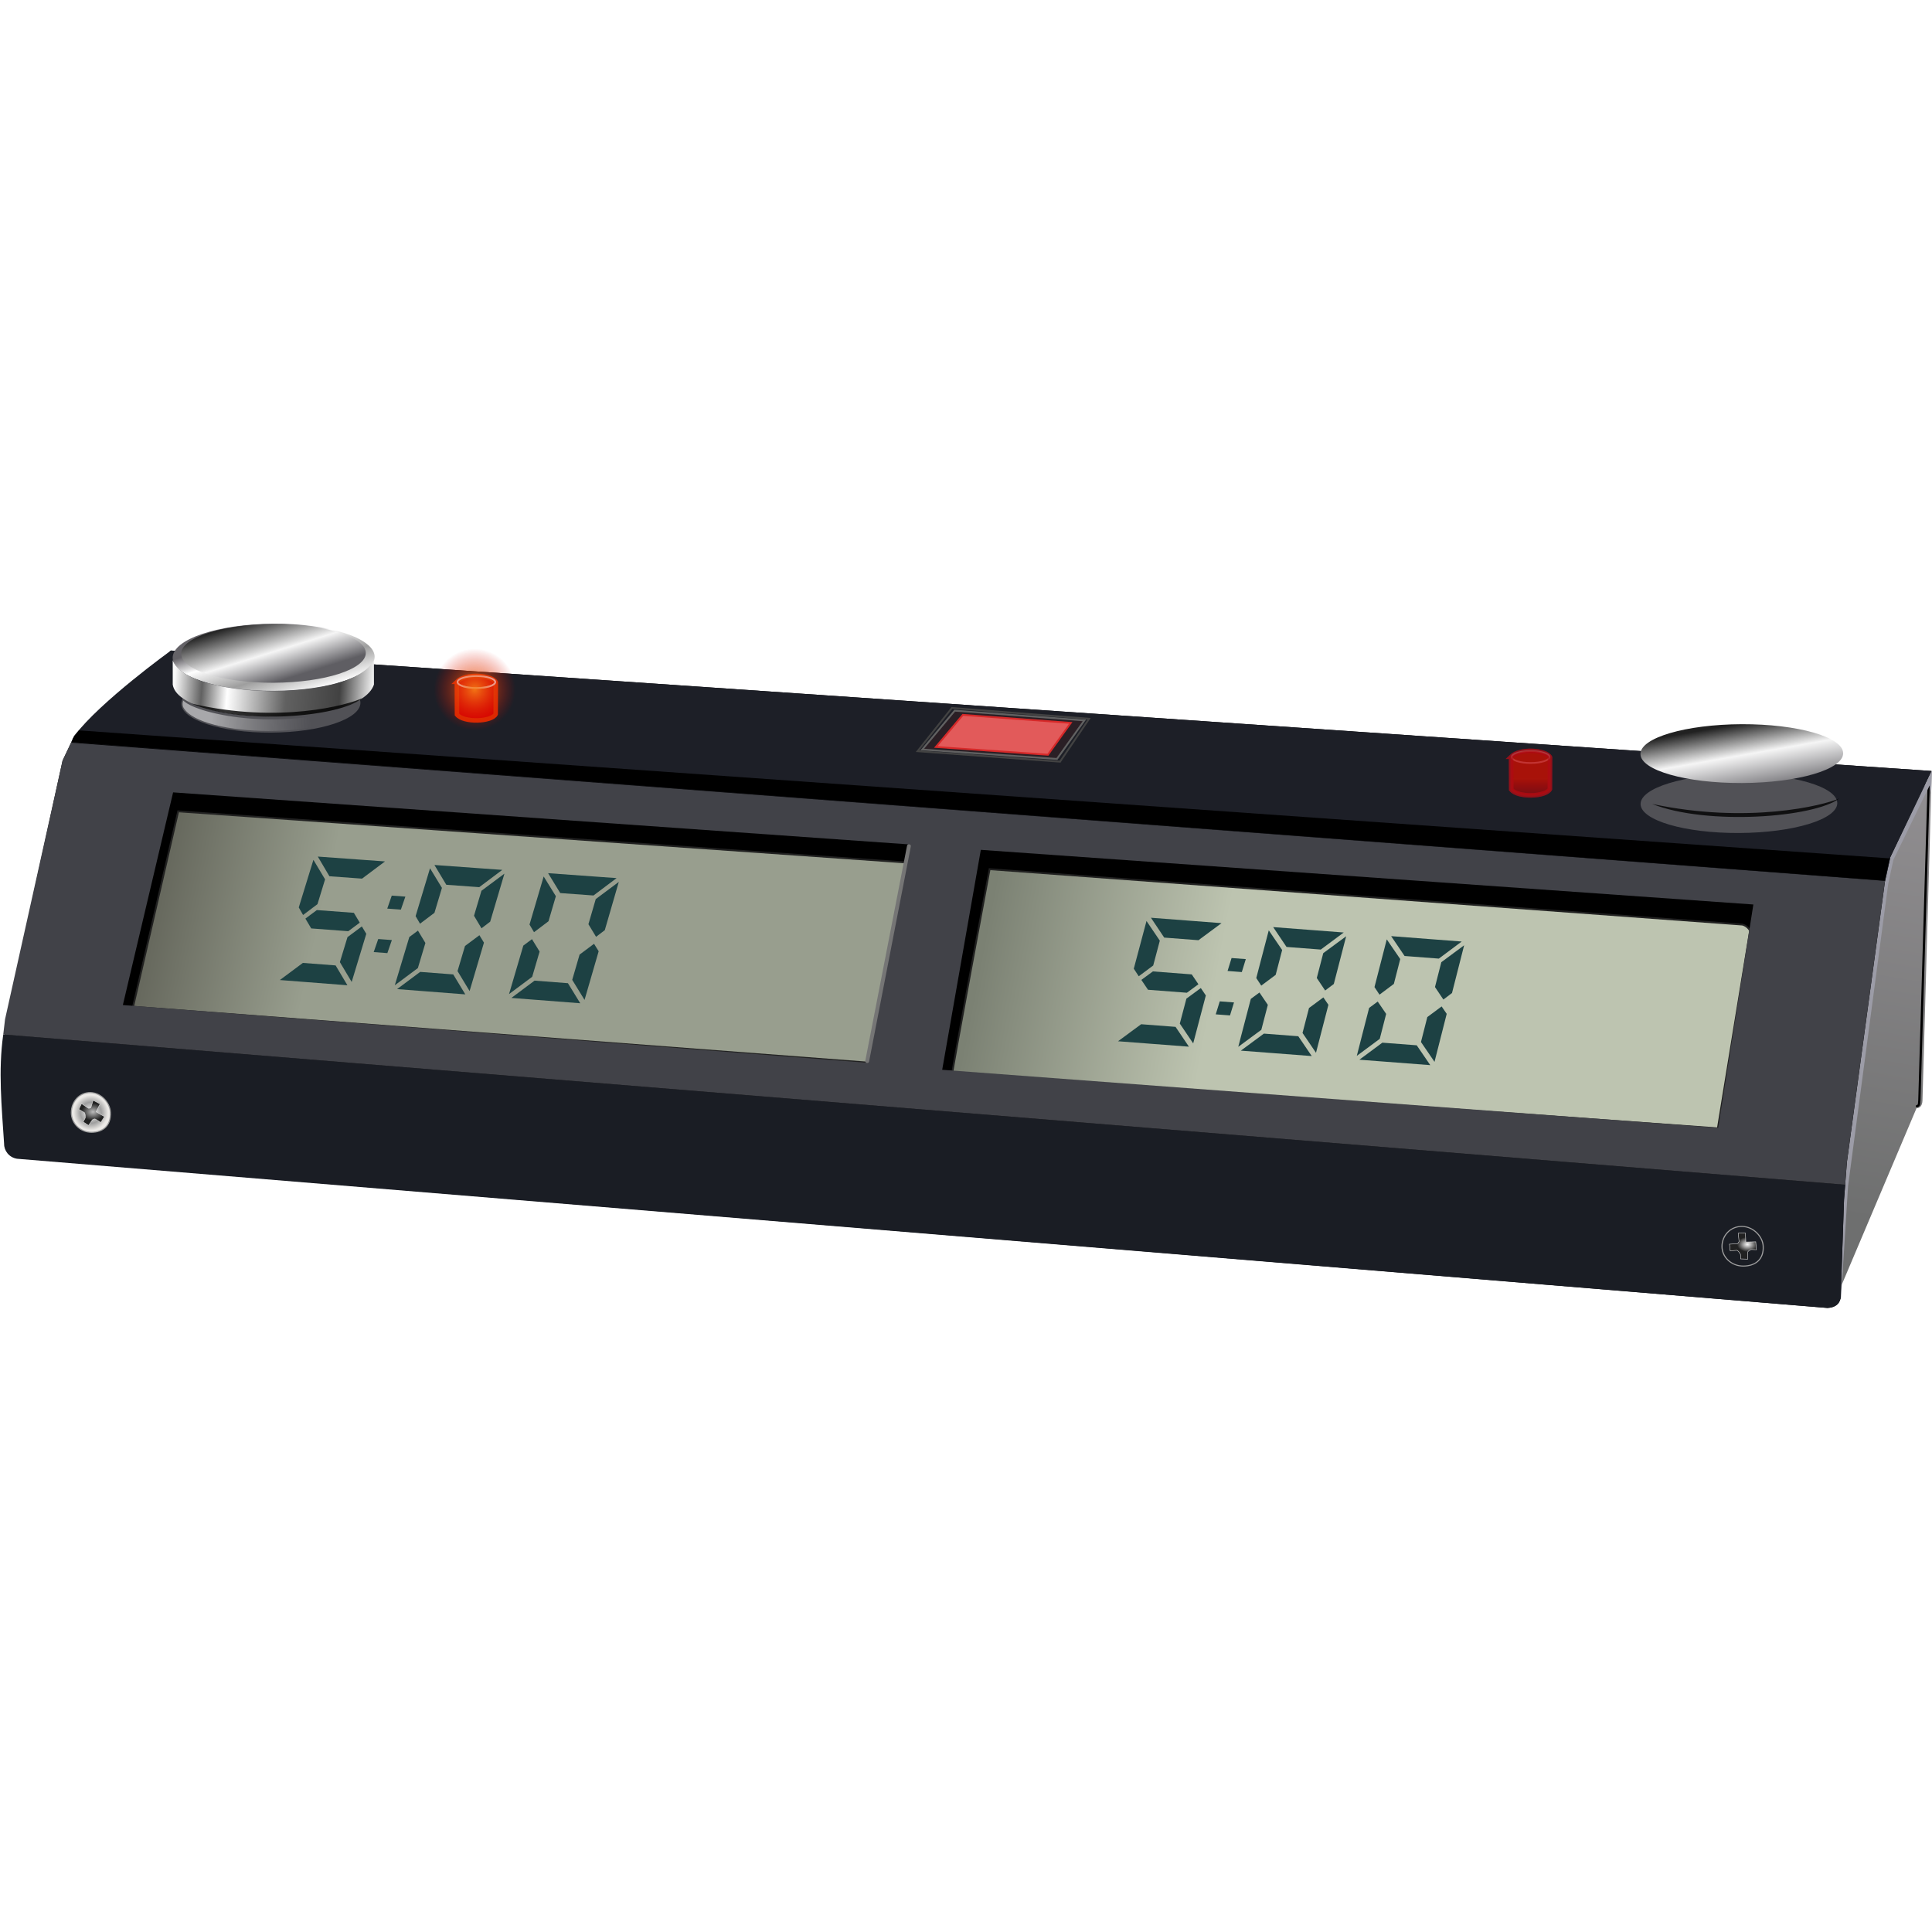 <?xml version="1.0" encoding="UTF-8"?>
<svg version="1.1" viewBox="0 0 500 500" xmlns="http://www.w3.org/2000/svg" xmlns:xlink="http://www.w3.org/1999/xlink">
<defs>
<linearGradient id="j">
<stop stop-color="#fff" offset="0"/>
<stop stop-color="#9e9e9e" offset=".6"/>
<stop stop-color="#ebe9e6" offset="1"/>
</linearGradient>
<linearGradient id="l">
<stop stop-color="#fff" offset="0"/>
<stop stop-color="#bdbdbd" stop-opacity="0" offset="1"/>
</linearGradient>
<linearGradient id="m">
<stop stop-color="#fafafa" offset="0"/>
<stop stop-color="#616161" offset=".139"/>
<stop stop-color="#fff" offset=".268"/>
<stop stop-color="#616161" offset=".562"/>
<stop stop-color="#424242" offset=".831"/>
<stop stop-color="#f5f5f5" offset="1"/>
</linearGradient>
<linearGradient id="n">
<stop stop-color="#646267" offset="0"/>
<stop stop-color="#fff" offset=".196"/>
<stop stop-color="#9e9e9e" offset=".49"/>
<stop stop-color="#fff" offset=".794"/>
<stop stop-color="#5f5e63" offset="1"/>
</linearGradient>
<linearGradient id="p" x1="91.041" x2="95.311" y1="175.24" y2="189.99" gradientUnits="userSpaceOnUse">
<stop offset="0"/>
<stop stop-color="#f5f5f5" offset=".591"/>
<stop stop-color="#5f5e63" offset="1"/>
</linearGradient>
<linearGradient id="d" x1="97.007" x2="102.28" y1="178.23" y2="196.63" gradientTransform="matrix(1 0 0 1.006 .005 -1.118)" gradientUnits="userSpaceOnUse" xlink:href="#n"/>
<linearGradient id="c" x1="75.459" x2="119.65" y1="188.79" y2="192.26" gradientUnits="userSpaceOnUse" xlink:href="#m"/>
<linearGradient id="b" x1="79.683" x2="102" y1="171.09" y2="172.08" gradientUnits="userSpaceOnUse" xlink:href="#l"/>
<linearGradient id="o" x1="93.49" x2="96.246" y1="177.62" y2="193.04" gradientUnits="userSpaceOnUse">
<stop stop-color="#212121" offset="0"/>
<stop stop-color="#f5f5f5" offset=".421"/>
<stop stop-color="#5f5e63" offset="1"/>
</linearGradient>
<filter id="t" x="-.067" y="-.059" width="1.134" height="1.117" color-interpolation-filters="sRGB">
<feGaussianBlur stdDeviation="0.241"/>
</filter>
<filter id="s" x="-.096" y="-.304" width="1.193" height="1.608" color-interpolation-filters="sRGB">
<feGaussianBlur stdDeviation="0.337"/>
</filter>
<linearGradient id="r" x1="375.41" x2="375.41" y1="188.97" y2="192.61" gradientTransform="translate(-9.411 19.991)" gradientUnits="userSpaceOnUse">
<stop stop-color="#dd2c00" offset="0"/>
<stop stop-color="#d50000" stop-opacity="0" offset="1"/>
</linearGradient>
<linearGradient id="q" x1="284.26" x2="232.81" y1="369.83" y2="359.85" gradientUnits="userSpaceOnUse">
<stop stop-color="#bdc4b0" offset="0"/>
<stop stop-color="#7b8173" offset="1"/>
</linearGradient>
<linearGradient id="k" x1="88.822" x2="53.438" y1="348.94" y2="340.96" gradientUnits="userSpaceOnUse">
<stop stop-color="#989e8e" offset="0"/>
<stop stop-color="#66685d" offset="1"/>
</linearGradient>
<radialGradient id="g" cx="57.356" cy="284.57" r="2.981" gradientTransform="matrix(.857 0 -3.913e-8 .648 8.073 100.29)" gradientUnits="userSpaceOnUse">
<stop stop-color="#bdbdbd" offset="0"/>
<stop stop-color="#212121" offset="1"/>
</radialGradient>
<radialGradient id="f" cx="142.18" cy="190.72" r="9.116" gradientUnits="userSpaceOnUse">
<stop stop-color="#f57f17" offset="0"/>
<stop stop-color="#d50000" stop-opacity="0" offset="1"/>
</radialGradient>
<linearGradient id="i" x1="507.58" x2="525.99" y1="318.4" y2="211.23" gradientTransform="translate(-19.014 39.572)" gradientUnits="userSpaceOnUse">
<stop stop-color="#6e6f6f" offset="0"/>
<stop stop-color="#959295" offset="1"/>
</linearGradient>
<radialGradient id="a" cx="56.775" cy="284.82" r="4.468" gradientTransform="matrix(.862 0 0 .875 7.82 35.672)" gradientUnits="userSpaceOnUse" xlink:href="#j"/>
<radialGradient id="e" cx="57.75" cy="284.53" r="2.981" gradientTransform="matrix(.733 0 0 .554 15.461 126.77)" gradientUnits="userSpaceOnUse">
<stop stop-color="#fafafa" offset="0"/>
<stop stop-color="#212121" offset="1"/>
</radialGradient>
<linearGradient id="h" x1="447.11" x2="447.17" y1="252.3" y2="253.12" gradientUnits="userSpaceOnUse">
<stop stop-color="#9c9ca7" offset="0"/>
<stop stop-color="#908e90" offset="1"/>
</linearGradient>
</defs>
<g>
<g transform="matrix(1.163 0 0 1.163 -20.39 -89.367)">
<path d="m447.41 248.37-2.077 73.441c-0.051 1.1-0.658 1.703-1.31 1.605l-16.655 39.316-2.205-29.191 11.533-62.635z" fill="url(#i)"/>
<path d="m446.72 251.32-2.073 70.315c-0.071 1.357-0.188 1.192-0.545 1.358" fill="none" stroke="#000" stroke-linecap="round" stroke-width=".5"/>
<path d="m446.46 251.45-8.072 16.568-1.168 5.409-8.942 67.301-1.554 24.767" fill="none" stroke="#9c9ca7" stroke-linecap="round" stroke-width="1px"/>
<path d="m427.23 362.72 0.646-18.896 0.646-8.398 8.452-62.341 1.211-5.518 9.105-19.162-391.72-26.8-21.497 18.973-2.617 5.514-12.618 57.76c-0.975 10.084-0.757 18.694-0.199 28.178l2.654 2.531 402.89 33.332c1.648-0.128 2.594-0.741 2.898-2.072z" style="paint-order:normal"/>
<path d="m18.256 307.04c-1.15 7.999-0.338 16.178 0.191 24.344-0.025 1.483 1.073 3.024 2.869 3.312l402.87 33.2c1.059-0.017 1.829-0.388 2.32-0.923 0.407-0.443 0.622-0.999 0.651-1.559l0.074-2.69 0.646-18.896 0.258-3.353z" fill="#1a1d24"/>
<path d="m55.57 221.61s-15.746 11.34-21.496 18.975c-0.31 0.412-0.664 1.398-0.664 1.398l403.61 30.889 1.162-5.299 9.217-19.162z" fill="#1d1f27"/>
<g transform="translate(.662 -70.532)">
<path d="m56.522 327.92 162.29 11.398-8.325 44.553-164.01-12.46z" fill="url(#k)" stroke="#212121" stroke-width=".408" style="paint-order:normal"/>
<g transform="rotate(-90 121.1 966.55)">
<g transform="matrix(.924 0 -.083 1.082 0 0)" fill="#dd2c00" style="font-feature-settings:normal;font-variant-caps:normal;font-variant-ligatures:normal;font-variant-numeric:normal" aria-label="5">
<path d="m888.86 876.15s-4.567-4.721-4.567-4.721-0.03-6.711-0.03-6.711l4.522-2.389 0.075 13.821m-30.517-7.732 0.01-13.895s4.548 4.733 4.548 4.733l1e-3 6.736-4.56 2.426m17.84-10.004 11.735 3.012-4.481 2.399-6.115-1.565s-2.874-2.958-2.874-2.958 1.734-0.888 1.734-0.888m-5.101 13.886-11.861-3.004 4.558-2.427 6.162 1.565s2.84 2.955 2.84 2.955-1.699 0.911-1.699 0.911m4.829-2.555-2.26 1.212-2.271-2.363-0.015-7.618 2.259-1.201 2.265 2.359s0.021 7.612 0.021 7.612" fill="#1d4143"/>
</g>
<g transform="matrix(.924 0 -.083 1.082 0 0)" fill="#1d4143" style="font-feature-settings:normal;font-variant-caps:normal;font-variant-ligatures:normal;font-variant-numeric:normal" aria-label="0">
<path d="m888.99 900.27s-4.589-4.737-4.589-4.737l-0.031-6.776 4.544-2.443 0.076 13.955m-30.665-7.603 0.01-14.031 4.571 4.749 1e-3 6.801-4.582 2.48m11.641-8.207-6.182-1.548s-4.569-4.747-4.569-4.747l11.882 2.985 1.708 1.776-2.839 1.535m6.285-2.015 11.792 2.963-4.502 2.452-6.144-1.539s-2.888-2.968-2.888-2.968l1.742-0.908m-5.126 14.056-11.919-2.953 4.58-2.482 6.192 1.539s2.854 2.965 2.854 2.965-1.707 0.931-1.707 0.931m6.296-2.045 6.154 1.53s4.547 4.727 4.547 4.727l-11.828-2.931s-1.755-1.788-1.755-1.788l2.881-1.538"/>
<path d="m889.12 923.78s-4.611-4.752-4.611-4.752-0.031-6.84-0.031-6.84l4.565-2.496 0.076 14.087m-30.81-7.475 0.01-14.164s4.592 4.764 4.592 4.764l1e-3 6.866-4.604 2.534m11.696-8.36-6.211-1.523s-4.59-4.763-4.59-4.763l11.938 2.936 1.716 1.781-2.853 1.568m6.315-2.075s11.847 2.914 11.847 2.914l-4.523 2.505-6.173-1.513-2.901-2.977s1.75-0.928 1.75-0.928m-5.15 14.222-11.975-2.904 4.602-2.535 6.221 1.514 2.867 2.974-1.715 0.951m6.326-2.106 6.183 1.504s4.569 4.742 4.569 4.742l-11.883-2.881-1.763-1.794 2.894-1.571"/>
</g>
<path transform="matrix(1 0 -.115 .993 0 0)" d="m850.94 956.19 0.128 3.051-3.008-1.008-0.127-3.052 3.006 1.01" fill="#1d4143" fill-rule="evenodd" style="paint-order:normal"/>
<path transform="matrix(1 0 -.115 .993 0 0)" d="m840.93 953.16 0.123 3.056-3.022-1.013s-0.121-3.058-0.121-3.058l3.021 1.014" fill="#1d4143" fill-rule="evenodd" style="paint-order:normal"/>
</g>
</g>
<g transform="translate(3.111 -70.532)">
<path d="m226.33 386.2c0-0.93 8.302-45.41 8.302-45.41l167.49 12.326c0.67 0.139 1.378 0.689 1.744 1.357l-7.171 43.994z" fill="url(#q)" stroke="#212121" stroke-width=".408" style="paint-order:normal"/>
<g transform="translate(-311.46 -221.05)" fill="#1d4143">
<path d="m597.7 573.85-5.128 3.797-7.624-0.584-2.951-4.416 15.703 1.203m-7.25 27.488-15.778-1.208 5.151-3.789 7.649 0.586s2.977 4.411 2.977 4.411m-12.269-17.357 2.83-10.612s2.961 4.378 2.961 4.378l-1.469 5.525-3.221 2.396-1.101-1.686m16.031 5.955-2.813 10.67-2.977-4.41s1.467-5.548 1.467-5.548l3.208-2.36 1.116 1.649m-3.135-4.687 1.486 2.196-2.566 1.887-8.652-0.662s-1.483-2.197-1.483-2.197l2.569-1.886 8.646 0.662" style="font-feature-settings:normal;font-variant-caps:normal;font-variant-ligatures:normal;font-variant-numeric:normal"/>
<path d="m624.9 575.93-5.109 3.798-7.623-0.584s-2.97-4.417-2.97-4.417l15.702 1.203m-7.121 27.497-15.776-1.207 5.132-3.79 7.648 0.585s2.996 4.412 2.996 4.412m-9.77-11.395-1.449 5.55-5.131 3.789 2.794-10.671 1.921-1.416s1.865 2.749 1.865 2.749m-2.573-5.967 2.78-10.615s2.98 4.379 2.98 4.379l-1.443 5.526-3.208 2.397-1.108-1.686m16.051 5.956-2.763 10.673s-2.996-4.411-2.996-4.411 1.44-5.55 1.44-5.55l3.196-2.361 1.123 1.649m-2.585-5.966 1.435-5.527 5.099-3.76-2.748 10.617-1.926 1.454-1.859-2.784" style="font-feature-settings:normal;font-variant-caps:normal;font-variant-ligatures:normal;font-variant-numeric:normal"/>
<path d="m651.15 577.94-5.09 3.8-7.622-0.584s-2.988-4.418-2.988-4.418l15.7 1.202m-6.996 27.505-15.775-1.207 5.113-3.792 7.648 0.585 3.014 4.413m-9.816-11.398-1.424 5.551-5.112 3.791 2.746-10.674 1.914-1.417s1.877 2.749 1.877 2.749m-2.598-5.968 2.732-10.618 2.998 4.38-1.418 5.528-3.196 2.397-1.115-1.687m16.071 5.957-2.714 10.676s-3.014-4.412-3.014-4.412 1.415-5.552 1.415-5.552l3.184-2.362s1.13 1.65 1.13 1.65m-2.611-5.967 1.409-5.529 5.08-3.761-2.7 10.621-1.918 1.455s-1.871-2.785-1.871-2.785" style="font-feature-settings:normal;font-variant-caps:normal;font-variant-ligatures:normal;font-variant-numeric:normal"/>
<path d="m599.94 581.61 3.166 0.242-0.89 2.882-3.167-0.243 0.892-2.882" fill-rule="evenodd" style="paint-order:normal"/>
<path d="m597.31 591.25 3.171 0.243-0.893 2.892-3.173-0.243 0.895-2.892" fill-rule="evenodd" style="paint-order:normal"/>
</g>
</g>
<g transform="translate(-19.014 39.572)">
<g>
<path d="m61.118 284.8c0.145 3.035-1.748 4.429-4.219 4.429-2.471 0-4.475-1.958-4.475-4.373 3e-6 -2.415 1.777-4.505 4.248-4.458 2.426 0.046 4.347 2.309 4.447 4.401z" fill="url(#a)" fill-rule="evenodd" stroke="#9e9e9e" stroke-width=".24" style="paint-order:normal"/>
<path d="m54.689 282.85 1.391 0.956c0.169 0.168 0.422 0.087 0.696-0.058l0.485-1.649 1.554 0.829-0.89 1.749 1.865 1.07-0.811 1.304-1.202-0.755c-0.341-0.116-0.364 0.054-0.652 0.147l-0.881 1.269-1.195-0.787 0.461-0.858c0.053-0.751-0.056-0.989-0.153-1.196l-1.275-0.747z" fill="url(#g)" stroke="#e0e0e0" stroke-width=".1"/>
</g>
<g transform="matrix(1.055 0 0 .999 364.43 30.066)">
<path d="m61.118 284.8c0.145 3.035-1.748 4.429-4.219 4.429-2.471 0-4.475-1.958-4.475-4.373 3e-6 -2.415 1.777-4.505 4.248-4.458 2.426 0.046 4.347 2.309 4.447 4.401z" fill="url(#a)" fill-rule="evenodd" stroke="#9e9e9e" stroke-width=".234" style="paint-order:normal"/>
<path d="m53.997 284.35 1.56-0.09c0.221 0.05 0.311-0.243 0.469-0.517l-0.183-1.836 1.51-0.042 0.103 2.003 2.086-0.046 0.141 1.759-1.076-0.035c-0.338 0.088-0.561 0.297-0.756 0.535l-5.51e-4 1.602-1.492-0.048-0.029-0.986c-0.316-0.671-0.561-0.812-0.741-0.935l-1.431 0.117z" fill="url(#e)" stroke="#e0e0e0" stroke-width=".097"/>
</g>
<g transform="matrix(1 0 0 1.054 3.839 16.833)" stroke-width=".974">
<g transform="translate(-3.903 -25.706)" fill-rule="evenodd" stroke-width=".974">
<ellipse transform="matrix(1 -.005 .005 1 0 0)" cx="95.916" cy="194.05" rx="19.931" ry="6.201" fill="#515156" style="paint-order:normal"/>
<ellipse transform="matrix(1 -.005 .005 1 0 0)" cx="96.585" cy="184.35" rx="22.471" ry="7.085" fill="url(#d)" style="paint-order:normal"/>
<ellipse transform="matrix(1 -.004 .005 1 0 0)" cx="96.55" cy="183.43" rx="20.54" ry="6.199" fill="url(#p)" style="paint-order:normal"/>
<path d="m75.047 184.48c2.961 8.217 39.573 9.172 44.776 0v5.143c-3.301 9.313-43.367 8.673-44.776 0z" fill="url(#c)" style="paint-order:normal"/>
</g>
<path d="m112.61 168.02c-5.485 7.93-35.234 7.009-39.052 0.807-0.305-0.495-0.238-1.243-0.045-1.514 3.339 3.115 23.446 6.739 39.097 0.707z" fill="url(#b)" opacity=".5" style="paint-order:normal"/>
<path d="m113.32 166.78c-5.037 4.043-26.827 5.765-37.924 1.162 19.394 4.29 34.753 0.309 37.924-1.162z" opacity=".8" style="paint-order:normal"/>
</g>
<g transform="matrix(1.098 0 0 1.056 321.41 38.822)" stroke-width=".929">
<g transform="translate(-3.903 -25.706)" fill-rule="evenodd" stroke-width=".929">
<ellipse transform="matrix(1 -.005 .005 1 0 0)" cx="95.916" cy="194.05" rx="19.931" ry="6.201" fill="#515156" style="paint-order:normal"/>
<ellipse transform="matrix(1 -.005 .005 1 0 0)" cx="96.585" cy="184.35" rx="22.471" ry="7.085" fill="url(#d)" style="paint-order:normal"/>
<ellipse transform="matrix(1 -.004 .005 1 0 0)" cx="96.55" cy="183.43" rx="20.54" ry="6.199" fill="url(#o)" style="paint-order:normal"/>
<path d="m75.047 184.48c2.961 8.217 39.573 9.172 44.776 0v5.143c-3.301 9.313-43.367 8.673-44.776 0z" fill="url(#c)" style="paint-order:normal"/>
</g>
<path d="m112.61 168.02c-5.485 7.93-35.234 7.009-39.052 0.807-0.305-0.495-0.238-1.243-0.045-1.514 3.339 3.115 23.446 6.739 39.097 0.707z" fill="url(#b)" opacity=".5" style="paint-order:normal"/>
<path d="m113.32 166.78c-5.037 4.043-26.827 5.765-37.924 1.162 19.394 4.29 34.753 0.309 37.924-1.162z" opacity=".8" style="paint-order:normal"/>
</g>
<g>
<g transform="translate(-21.945 10.935)">
<path d="m160.15 178.05 0.031 7.293c1.469 1.855 7.723 1.647 8.608-0.094l0.031-7.074c-0.853-1.657-6.713-2.096-8.67-0.125z" fill="#d50000" stroke="#dd2c00" stroke-width=".424" style="paint-order:normal"/>
<ellipse cx="164.5" cy="178.11" rx="4.197" ry="1.33" fill="none" opacity=".5" stroke="#f3e5f5" stroke-width=".373" style="paint-order:normal"/>
<path d="m160.15 178.05 0.031 7.293c1.469 1.855 7.723 1.647 8.608-0.094l0.031-7.074c-0.853-1.657-6.713-2.096-8.67-0.125z" fill="none" filter="url(#t)" stroke="#dd2c00" style="paint-order:normal"/>
<ellipse cx="164.5" cy="178.11" rx="4.197" ry="1.33" fill="none" filter="url(#s)" stroke="#f3e5f5" stroke-width=".373" style="paint-order:normal"/>
</g>
<g transform="translate(11.553 1.558)">
<path d="m361.25 204.11 0.031 7.293c1.469 1.855 7.723 1.647 8.608-0.094l0.031-7.074c-0.853-1.657-6.713-2.096-8.67-0.125z" fill="url(#r)" opacity=".5" stroke="#dd2c00" stroke-width=".424" style="paint-order:normal"/>
<path d="m361.25 204.11 0.031 7.293c1.469 1.855 7.723 1.647 8.608-0.094l0.031-7.074c-0.853-1.657-6.713-2.096-8.67-0.125z" fill="none" opacity=".75" stroke="#a30e18" style="paint-order:normal"/>
<ellipse cx="365.6" cy="204.17" rx="4.197" ry="1.33" fill="none" opacity=".75" stroke="#c28083" stroke-width=".373" style="paint-order:normal"/>
<path d="m361.25 204.11 0.031 7.293c1.469 1.855 7.723 1.647 8.608-0.094l0.031-7.074c-0.853-1.657-6.713-2.096-8.67-0.125z" fill="#d50000" opacity=".5" stroke="#a30e18" style="paint-order:normal"/>
</g>
</g>
<circle cx="142.18" cy="190.72" r="9.116" fill="url(#f)" fill-rule="evenodd" opacity=".9" style="paint-order:normal"/>
</g>
<g transform="translate(-19.014 81.572)" stroke-width=".408">
<path d="m241.78 162.06 7.215-8.646 28.858 2.162-6.11 8.581z" fill="#2a1f25" stroke="#616161" style="paint-order:normal"/>
<path d="m240.73 162.43 7.634-9.618 30.536 2.405-6.465 9.545z" fill="none" stroke="#424242" style="paint-order:normal"/>
<path d="m244.8 161.49 6.004-7.14 24.015 1.785-5.084 7.085z" fill="#e25a5a" stroke="#d62929" style="paint-order:normal"/>
</g>
<path d="m33.355 242.1-1.898 4-12.805 57.574-0.396 3.371 409.87 33.434 0.387-5.045 8.453-62.342 0.051-0.229zm22.697 11.068 164.06 11.598-9.502 48.578-165.74-12.85zm179.74 12.789 171.91 12.16-7.818 49.697-172.69-12.914z" fill="#414248"/>
<path d="m33.56 241.98 403.37 30.848 1.103-4.975-402.93-28.48c-0.527 0.639-1.329 1.357-1.542 2.607z"/>
<path d="m445.82 251.71c0.548-1.185 1.064-2.211 1.596-3.314l-0.151 5.056c-0.423 0.046-0.334-0.928-0.319-1.848z" fill="url(#h)"/>
</g>
<path d="m224.43 274.62 10.802-55.656" fill="none" stroke="#757575" stroke-linecap="round" stroke-width="1px"/>
</g>
</svg>
